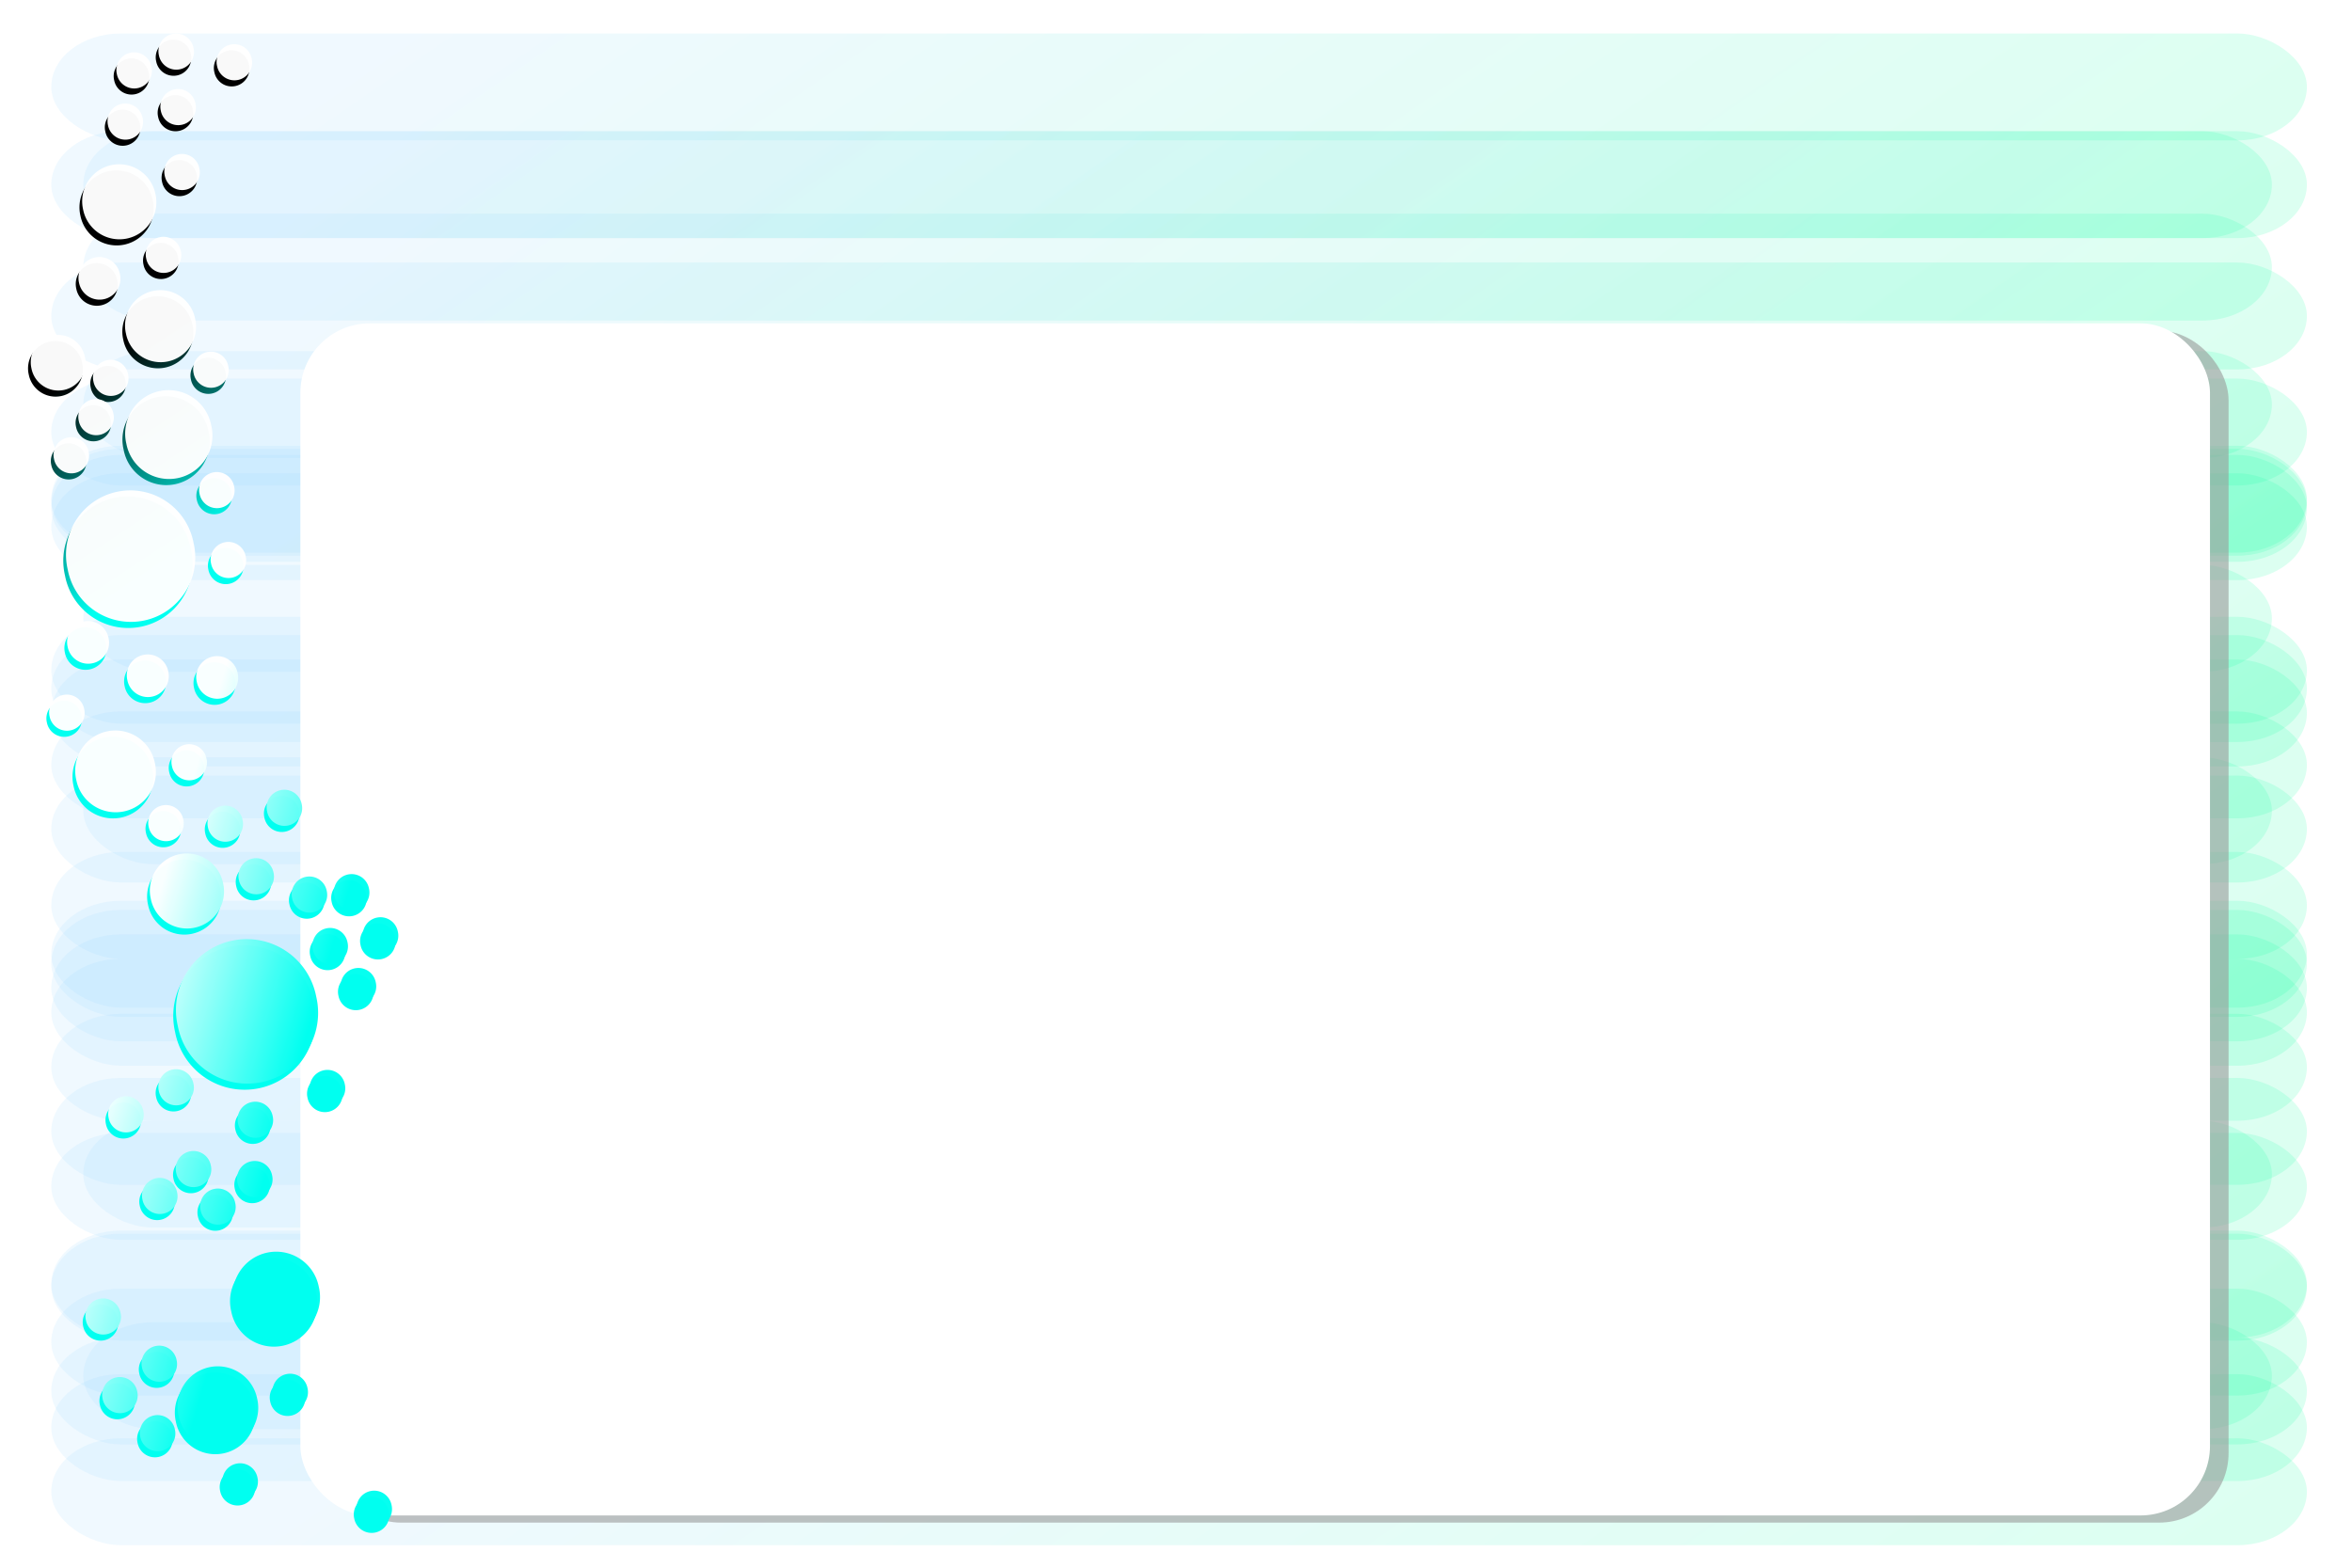 <svg xmlns="http://www.w3.org/2000/svg" xmlns:xlink="http://www.w3.org/1999/xlink" viewBox="0 0 600 400" version="1.0"><defs><linearGradient id="x" y2="324.04" xlink:href="#c" gradientUnits="userSpaceOnUse" x2="172.21" gradientTransform="matrix(.333 0 0 1.434 -333.22 -587.76)" y1="16.623" x1="71.688"/><linearGradient id="b"><stop offset="0" stop-color="#00fff0"/><stop offset="1" stop-color="#fff"/></linearGradient><linearGradient id="c"><stop offset="0" stop-color="#0f9"/><stop offset="1" stop-color="#91d2fb"/></linearGradient><linearGradient id="N" y2="75.252" xlink:href="#a" gradientUnits="userSpaceOnUse" x2="335.06" y1="122.09" x1="353.52"/><linearGradient id="e" y2="324.04" xlink:href="#c" gradientUnits="userSpaceOnUse" x2="172.21" gradientTransform="matrix(.333 0 0 1.478 -279.45 -596.93)" y1="16.623" x1="71.688"/><linearGradient id="O" y2="158.52" xlink:href="#b" gradientUnits="userSpaceOnUse" x2="347.83" y1="179.34" x1="386.49"/><linearGradient id="f" y2="324.04" xlink:href="#c" gradientUnits="userSpaceOnUse" x2="172.21" gradientTransform="matrix(.333 0 0 1.478 -305.95 -596.93)" y1="16.623" x1="71.688"/><linearGradient id="K" y2="324.04" xlink:href="#c" gradientUnits="userSpaceOnUse" x2="172.21" gradientTransform="matrix(.333 0 0 1.478 -414.26 -596.93)" y1="16.623" x1="71.688"/><linearGradient id="J" y2="324.04" xlink:href="#c" gradientUnits="userSpaceOnUse" x2="172.21" gradientTransform="matrix(.333 0 0 1.478 -388.54 -596.93)" y1="16.623" x1="71.688"/><linearGradient id="I" y2="324.04" xlink:href="#c" gradientUnits="userSpaceOnUse" x2="172.21" gradientTransform="matrix(.333 0 0 1.478 -291.92 -596.93)" y1="16.623" x1="71.688"/><linearGradient id="H" y2="324.04" xlink:href="#c" gradientUnits="userSpaceOnUse" x2="172.21" gradientTransform="matrix(.333 0 0 1.478 -277.11 -596.93)" y1="16.623" x1="71.688"/><linearGradient id="G" y2="324.04" xlink:href="#c" gradientUnits="userSpaceOnUse" x2="172.21" gradientTransform="matrix(.333 0 0 1.478 -264.65 -596.93)" y1="16.623" x1="71.688"/><linearGradient id="F" y2="324.04" xlink:href="#c" gradientUnits="userSpaceOnUse" x2="172.21" gradientTransform="matrix(.333 0 0 1.434 -101.79 -587.76)" y1="16.623" x1="71.688"/><linearGradient id="E" y2="324.04" xlink:href="#c" gradientUnits="userSpaceOnUse" x2="172.21" gradientTransform="matrix(.333 0 0 1.434 -191.4 -587.76)" y1="16.623" x1="71.688"/><linearGradient id="D" y2="324.04" xlink:href="#c" gradientUnits="userSpaceOnUse" x2="172.21" gradientTransform="matrix(.333 0 0 1.478 -204.65 -596.93)" y1="16.623" x1="71.688"/><linearGradient id="C" y2="324.04" xlink:href="#c" gradientUnits="userSpaceOnUse" x2="172.21" gradientTransform="matrix(.333 0 0 1.478 -161.79 -596.93)" y1="16.623" x1="71.688"/><linearGradient id="B" y2="324.04" xlink:href="#c" gradientUnits="userSpaceOnUse" x2="172.21" gradientTransform="matrix(.333 0 0 1.434 -240.49 -587.76)" y1="16.623" x1="71.688"/><linearGradient id="A" y2="324.04" xlink:href="#c" gradientUnits="userSpaceOnUse" x2="172.21" gradientTransform="matrix(.333 0 0 1.478 -168.02 -596.93)" y1="16.623" x1="71.688"/><linearGradient id="z" y2="324.04" xlink:href="#c" gradientUnits="userSpaceOnUse" x2="172.21" gradientTransform="matrix(.333 0 0 1.478 -285.69 -596.93)" y1="16.623" x1="71.688"/><linearGradient id="y" y2="324.04" xlink:href="#c" gradientUnits="userSpaceOnUse" x2="172.21" gradientTransform="matrix(.333 0 0 1.434 -384.65 -587.76)" y1="16.623" x1="71.688"/><linearGradient id="a"><stop offset="0" stop-color="#00fff0"/><stop offset="1"/></linearGradient><linearGradient id="w" y2="324.04" xlink:href="#c" gradientUnits="userSpaceOnUse" x2="172.21" gradientTransform="matrix(.333 0 0 1.478 -215.56 -596.93)" y1="16.623" x1="71.688"/><linearGradient id="v" y2="324.04" xlink:href="#c" gradientUnits="userSpaceOnUse" x2="172.21" gradientTransform="matrix(.333 0 0 1.478 -163.35 -596.93)" y1="16.623" x1="71.688"/><linearGradient id="u" y2="324.04" xlink:href="#c" gradientUnits="userSpaceOnUse" x2="172.21" gradientTransform="matrix(.333 0 0 1.434 -80.751 -587.76)" y1="16.623" x1="71.688"/><linearGradient id="t" y2="324.04" xlink:href="#c" gradientUnits="userSpaceOnUse" x2="172.21" gradientTransform="matrix(.333 0 0 1.434 -136.85 -587.76)" y1="16.623" x1="71.688"/><linearGradient id="s" y2="324.04" xlink:href="#c" gradientUnits="userSpaceOnUse" x2="172.21" gradientTransform="matrix(.333 0 0 1.478 -322.31 -596.93)" y1="16.623" x1="71.688"/><linearGradient id="r" y2="324.04" xlink:href="#c" gradientUnits="userSpaceOnUse" x2="172.21" gradientTransform="matrix(.333 0 0 1.478 -362.05 -596.93)" y1="16.623" x1="71.688"/><linearGradient id="q" y2="324.04" xlink:href="#c" gradientUnits="userSpaceOnUse" x2="172.21" gradientTransform="matrix(.333 0 0 1.478 -228.8 -596.93)" y1="16.623" x1="71.688"/><linearGradient id="p" y2="324.04" xlink:href="#c" gradientUnits="userSpaceOnUse" x2="172.21" gradientTransform="matrix(.333 0 0 1.478 -161.01 -596.93)" y1="16.623" x1="71.688"/><linearGradient id="o" y2="324.04" xlink:href="#c" gradientUnits="userSpaceOnUse" x2="172.21" gradientTransform="matrix(.333 0 0 1.478 -114.26 -596.93)" y1="16.623" x1="71.688"/><linearGradient id="n" y2="324.04" xlink:href="#c" gradientUnits="userSpaceOnUse" x2="172.21" gradientTransform="matrix(.333 0 0 1.478 -55.816 -596.93)" y1="16.623" x1="71.688"/><linearGradient id="m" y2="324.04" xlink:href="#c" gradientUnits="userSpaceOnUse" x2="172.21" gradientTransform="matrix(.333 0 0 1.478 -80.751 -596.93)" y1="16.623" x1="71.688"/><linearGradient id="l" y2="324.04" xlink:href="#c" gradientUnits="userSpaceOnUse" x2="172.21" gradientTransform="matrix(.333 0 0 1.478 -143.87 -596.93)" y1="16.623" x1="71.688"/><linearGradient id="k" y2="324.04" xlink:href="#c" gradientUnits="userSpaceOnUse" x2="172.21" gradientTransform="matrix(.333 0 0 1.478 -209.32 -596.93)" y1="16.623" x1="71.688"/><linearGradient id="j" y2="324.04" xlink:href="#c" gradientUnits="userSpaceOnUse" x2="172.21" gradientTransform="matrix(.333 0 0 1.478 -397.89 -596.93)" y1="16.623" x1="71.688"/><linearGradient id="i" y2="324.04" xlink:href="#c" gradientUnits="userSpaceOnUse" x2="172.21" gradientTransform="matrix(.333 0 0 1.478 -376.08 -596.93)" y1="16.623" x1="71.688"/><linearGradient id="h" y2="324.04" xlink:href="#c" gradientUnits="userSpaceOnUse" x2="172.21" gradientTransform="matrix(.333 0 0 1.478 -361.27 -596.93)" y1="16.623" x1="71.688"/><linearGradient id="g" y2="324.04" xlink:href="#c" gradientUnits="userSpaceOnUse" x2="172.21" gradientTransform="matrix(.333 0 0 1.478 -336.34 -596.93)" y1="16.623" x1="71.688"/><linearGradient id="d" y2="324.04" xlink:href="#c" gradientUnits="userSpaceOnUse" x2="172.21" gradientTransform="matrix(.333 0 0 1.478 -245.17 -596.93)" y1="16.623" x1="71.688"/><filter id="M"><feGaussianBlur stdDeviation="1.198"/></filter><filter id="L"><feGaussianBlur stdDeviation="3.808"/></filter></defs><rect transform="matrix(0 -1 -1 0 0 0)" rx="17.717" ry="17.717" height="575.41" width="27.273" y="-588.49" x="-225.17" opacity=".138" fill="url(#d)"/><rect transform="matrix(0 -1 -1 0 0 0)" rx="17.717" ry="17.717" height="575.41" width="27.273" y="-588.49" x="-259.45" opacity=".138" fill="url(#e)"/><rect transform="matrix(0 -1 -1 0 0 0)" rx="17.717" ry="17.717" height="575.41" width="27.273" y="-588.49" x="-285.95" opacity=".138" fill="url(#f)"/><rect transform="matrix(0 -1 -1 0 0 0)" rx="17.717" ry="17.717" height="575.41" width="27.273" y="-588.49" x="-316.34" opacity=".138" fill="url(#g)"/><rect transform="matrix(0 -1 -1 0 0 0)" rx="17.717" ry="17.717" height="575.41" width="27.273" y="-588.49" x="-341.27" opacity=".138" fill="url(#h)"/><rect transform="matrix(0 -1 -1 0 0 0)" rx="17.717" ry="17.717" height="575.41" width="27.273" y="-588.49" x="-356.08" opacity=".138" fill="url(#i)"/><rect transform="matrix(0 -1 -1 0 0 0)" rx="17.717" ry="17.717" height="575.41" width="27.273" y="-588.49" x="-377.89" opacity=".138" fill="url(#j)"/><rect transform="matrix(0 -1 -1 0 0 0)" rx="17.717" ry="17.717" height="575.41" width="27.273" y="-588.49" x="-189.32" opacity=".138" fill="url(#k)"/><rect transform="matrix(0 -1 -1 0 0 0)" rx="17.717" ry="17.717" height="575.41" width="27.273" y="-588.49" x="-123.87" opacity=".138" fill="url(#l)"/><rect transform="matrix(0 -1 -1 0 0 0)" rx="17.717" ry="17.717" height="575.41" width="27.273" y="-588.49" x="-60.751" opacity=".138" fill="url(#m)"/><rect transform="matrix(0 -1 -1 0 0 0)" rx="17.717" ry="17.717" height="575.41" width="27.273" y="-588.49" x="-35.816" opacity=".138" fill="url(#n)"/><rect transform="matrix(0 -1 -1 0 0 0)" rx="17.717" ry="17.717" height="575.41" width="27.273" y="-588.49" x="-94.257" opacity=".138" fill="url(#o)"/><rect transform="matrix(0 -1 -1 0 0 0)" rx="17.717" ry="17.717" height="575.41" width="27.273" y="-588.49" x="-141.01" opacity=".138" fill="url(#p)"/><rect transform="matrix(0 -1 -1 0 0 0)" rx="17.717" ry="17.717" height="575.41" width="27.273" y="-588.49" x="-208.8" opacity=".138" fill="url(#q)"/><rect transform="matrix(0 -1 -1 0 0 0)" rx="17.717" ry="17.717" height="575.41" width="27.273" y="-588.49" x="-342.05" opacity=".138" fill="url(#r)"/><rect transform="matrix(0 -1 -1 0 0 0)" rx="17.717" ry="17.717" height="575.41" width="27.273" y="-588.49" x="-302.31" opacity=".138" fill="url(#s)"/><rect transform="matrix(0 -1 -1 0 0 0)" rx="17.717" ry="17.717" height="558.31" width="27.273" y="-579.56" x="-116.85" opacity=".138" fill="url(#t)"/><rect transform="matrix(0 -1 -1 0 0 0)" rx="17.717" ry="17.717" height="558.31" width="27.273" y="-579.56" x="-60.751" opacity=".138" fill="url(#u)"/><rect transform="matrix(0 -1 -1 0 0 0)" rx="17.717" ry="17.717" height="575.41" width="27.273" y="-588.49" x="-143.35" opacity=".138" fill="url(#v)"/><rect transform="matrix(0 -1 -1 0 0 0)" rx="17.717" ry="17.717" height="575.41" width="27.273" y="-588.49" x="-195.56" opacity=".138" fill="url(#w)"/><rect transform="matrix(0 -1 -1 0 0 0)" rx="17.717" ry="17.717" height="558.31" width="27.273" y="-579.56" x="-313.22" opacity=".138" fill="url(#x)"/><rect transform="matrix(0 -1 -1 0 0 0)" rx="17.717" ry="17.717" height="558.31" width="27.273" y="-579.56" x="-364.65" opacity=".138" fill="url(#y)"/><rect transform="matrix(0 -1 -1 0 0 0)" rx="17.717" ry="17.717" height="575.41" width="27.273" y="-588.49" x="-265.69" opacity=".138" fill="url(#z)"/><rect transform="matrix(0 -1 -1 0 0 0)" rx="17.717" ry="17.717" height="575.41" width="27.273" y="-588.49" x="-148.02" opacity=".138" fill="url(#A)"/><rect transform="matrix(0 -1 -1 0 0 0)" rx="17.717" ry="17.717" height="558.31" width="27.273" y="-579.56" x="-220.49" opacity=".138" fill="url(#B)"/><rect transform="matrix(0 -1 -1 0 0 0)" rx="17.717" ry="17.717" height="575.41" width="27.273" y="-588.49" x="-141.79" opacity=".138" fill="url(#C)"/><rect transform="matrix(0 -1 -1 0 0 0)" rx="17.717" ry="17.717" height="575.41" width="27.273" y="-588.49" x="-184.65" opacity=".138" fill="url(#D)"/><rect transform="matrix(0 -1 -1 0 0 0)" rx="17.717" ry="17.717" height="558.31" width="27.273" y="-579.56" x="-171.4" opacity=".138" fill="url(#E)"/><rect transform="matrix(0 -1 -1 0 0 0)" rx="17.717" ry="17.717" height="558.31" width="27.273" y="-579.56" x="-81.79" opacity=".138" fill="url(#F)"/><rect transform="matrix(0 -1 -1 0 0 0)" rx="17.717" ry="17.717" height="575.41" width="27.273" y="-588.49" x="-244.65" opacity=".138" fill="url(#G)"/><rect transform="matrix(0 -1 -1 0 0 0)" rx="17.717" ry="17.717" height="575.41" width="27.273" y="-588.49" x="-257.11" opacity=".138" fill="url(#H)"/><rect transform="matrix(0 -1 -1 0 0 0)" rx="17.717" ry="17.717" height="575.41" width="27.273" y="-588.49" x="-257.11" opacity=".138" fill="url(#H)"/><rect transform="matrix(0 -1 -1 0 0 0)" rx="17.717" ry="17.717" height="575.41" width="27.273" y="-588.49" x="-271.92" opacity=".138" fill="url(#I)"/><rect transform="matrix(0 -1 -1 0 0 0)" rx="17.717" ry="17.717" height="575.41" width="27.273" y="-588.49" x="-368.54" opacity=".138" fill="url(#J)"/><rect ry="17.717" rx="17.717" transform="matrix(0 -1 -1 0 0 0)" height="575.41" width="27.273" y="-588.49" x="-394.26" opacity=".138" fill="url(#K)"/><rect rx="15.942" transform="matrix(1.111 0 0 1.085 -55.023 -19.636)" ry="16.326" width="435.69" y="95.859" x="125.55" height="280.3" filter="url(#L)" fill-rule="evenodd" fill="#999" fill-opacity=".6"/><rect rx="17.717" ry="17.717" height="304.17" width="487.15" y="82.5" x="76.622" fill-rule="evenodd" fill="#fff"/><g transform="matrix(1.03 -.219 .219 1.03 -337.28 88.437)" filter="url(#M)" fill="url(#N)"><path d="M356.864 39.61a8.96 8.96 0 11-17.918 0 8.96 8.96 0 1117.918 0zM344.414 56.755a5.065 5.065 0 11-10.128 0 5.065 5.065 0 1110.128 0zM359.988 71.17a8.571 8.571 0 11-17.139 0 8.571 8.571 0 1117.139 0zM358.427 97.275a10.52 10.52 0 11-21.034 0 10.52 10.52 0 1121.034 0zM360.779 112.859a4.286 4.286 0 11-8.57 0 4.286 4.286 0 118.57 0zM359.999 130.001a4.286 4.286 0 11-8.57 0 4.286 4.286 0 118.57 0zM368.569 35.716a4.286 4.286 0 11-8.57 0 4.286 4.286 0 118.57 0zM370.909 20.131a4.286 4.286 0 11-8.57 0 4.286 4.286 0 118.57 0zM386.489 12.339a4.286 4.286 0 11-8.57 0 4.286 4.286 0 118.57 0zM373.249 6.885a4.286 4.286 0 11-8.57 0 4.286 4.286 0 118.57 0zM362.339 9.222a4.286 4.286 0 11-8.57 0 4.286 4.286 0 118.57 0zM331.943 74.677a6.623 6.623 0 11-13.244 0 6.623 6.623 0 1113.244 0zM341.299 80.911a4.286 4.286 0 11-8.57 0 4.286 4.286 0 118.57 0zM365.449 84.027a4.286 4.286 0 11-8.57 0 4.286 4.286 0 118.57 0zM340.519 175.971a4.286 4.286 0 11-8.57 0 4.286 4.286 0 118.57 0zM314.029 158.051a4.286 4.286 0 11-8.57 0 4.286 4.286 0 118.57 0zM307.789 256.231a4.286 4.286 0 11-8.57 0 4.286 4.286 0 118.57 0zM311.689 277.271a4.286 4.286 0 11-8.57 0 4.286 4.286 0 118.57 0zM321.039 272.601a4.286 4.286 0 11-8.57 0 4.286 4.286 0 118.57 0zM321.039 252.341a4.286 4.286 0 11-8.57 0 4.286 4.286 0 118.57 0zM338.179 264.031a4.286 4.286 0 11-8.57 0 4.286 4.286 0 118.57 0zM356.879 260.131a4.286 4.286 0 11-8.57 0 4.286 4.286 0 118.57 0zM369.349 237.531a4.286 4.286 0 11-8.57 0 4.286 4.286 0 118.57 0zM362.339 213.381a4.286 4.286 0 11-8.57 0 4.286 4.286 0 118.57 0zM360.779 191.561a4.286 4.286 0 11-8.57 0 4.286 4.286 0 118.57 0zM345.969 192.341a4.286 4.286 0 11-8.57 0 4.286 4.286 0 118.57 0zM331.949 189.221a4.286 4.286 0 11-8.57 0 4.286 4.286 0 118.57 0zM350.649 206.361a4.286 4.286 0 11-8.57 0 4.286 4.286 0 118.57 0zM335.059 278.051a4.286 4.286 0 11-8.57 0 4.286 4.286 0 118.57 0zM324.929 282.731a4.286 4.286 0 11-8.57 0 4.286 4.286 0 118.57 0zM332.729 330.261a4.286 4.286 0 11-8.57 0 4.286 4.286 0 118.57 0zM316.359 348.961a4.286 4.286 0 11-8.57 0 4.286 4.286 0 118.57 0zM303.119 317.011a4.286 4.286 0 11-8.57 0 4.286 4.286 0 118.57 0zM292.206 302.991a4.286 4.286 0 11-8.57 0 4.286 4.286 0 118.57 0zM292.206 322.471a4.286 4.286 0 11-8.57 0 4.286 4.286 0 118.57 0zM299.219 333.381a4.286 4.286 0 11-8.57 0 4.286 4.286 0 118.57 0zM359.999 54.417a4.286 4.286 0 11-8.57 0 4.286 4.286 0 118.57 0zM357.659 20.911a4.286 4.286 0 11-8.57 0 4.286 4.286 0 118.57 0zM346.749 362.211a4.286 4.286 0 11-8.57 0 4.286 4.286 0 118.57 0zM364.669 226.621a4.286 4.286 0 11-8.57 0 4.286 4.286 0 118.57 0zM377.139 226.621a4.286 4.286 0 11-8.57 0 4.286 4.286 0 118.57 0zM372.469 214.941a4.286 4.286 0 11-8.57 0 4.286 4.286 0 118.57 0zM338.163 206.363a8.96 8.96 0 11-17.918 0 8.96 8.96 0 1117.918 0zM328.049 97.274a4.286 4.286 0 11-8.57 0 4.286 4.286 0 118.57 0zM335.839 89.482a4.286 4.286 0 11-8.57 0 4.286 4.286 0 118.57 0zM348.32 124.165a15.585 15.585 0 11-31.162 0 15.585 15.585 0 1131.162 0zM323.375 142.469a5.065 5.065 0 11-10.128 0 5.065 5.065 0 1110.128 0zM335.843 153.379a5.065 5.065 0 11-10.128 0 5.065 5.065 0 1110.128 0zM352.204 157.275a5.065 5.065 0 11-10.128 0 5.065 5.065 0 1110.128 0zM328.058 174.421a9.74 9.74 0 11-19.477 0 9.74 9.74 0 1119.477 0zM354.52 237.924a17.143 17.143 0 11-34.278 0 17.143 17.143 0 1134.278 0zM340.507 306.89a10.52 10.52 0 11-21.034 0 10.52 10.52 0 1121.034 0zM320.268 330.27a9.74 9.74 0 11-19.477 0 9.74 9.74 0 1119.477 0z"/><path d="M319.485 298.71a11.689 11.689 0 11-23.372 0 11.689 11.689 0 1123.372 0zM335.84 354.028a7.792 7.792 0 11-15.581 0 7.792 7.792 0 1115.58 0z"/></g><g transform="matrix(1.03 -.219 .219 1.03 -336.59 86.88)" opacity=".973" fill-rule="evenodd" fill="url(#O)"><path d="M356.864 39.61a8.96 8.96 0 11-17.918 0 8.96 8.96 0 1117.918 0zM344.414 56.755a5.065 5.065 0 11-10.128 0 5.065 5.065 0 1110.128 0zM359.988 71.17a8.571 8.571 0 11-17.139 0 8.571 8.571 0 1117.139 0zM358.427 97.275a10.52 10.52 0 11-21.034 0 10.52 10.52 0 1121.034 0zM360.779 112.859a4.286 4.286 0 11-8.57 0 4.286 4.286 0 118.57 0zM359.999 130.001a4.286 4.286 0 11-8.57 0 4.286 4.286 0 118.57 0zM368.569 35.716a4.286 4.286 0 11-8.57 0 4.286 4.286 0 118.57 0zM370.909 20.131a4.286 4.286 0 11-8.57 0 4.286 4.286 0 118.57 0zM386.489 12.339a4.286 4.286 0 11-8.57 0 4.286 4.286 0 118.57 0zM373.249 6.885a4.286 4.286 0 11-8.57 0 4.286 4.286 0 118.57 0zM362.339 9.222a4.286 4.286 0 11-8.57 0 4.286 4.286 0 118.57 0zM331.943 74.677a6.623 6.623 0 11-13.244 0 6.623 6.623 0 1113.244 0zM341.299 80.911a4.286 4.286 0 11-8.57 0 4.286 4.286 0 118.57 0zM365.449 84.027a4.286 4.286 0 11-8.57 0 4.286 4.286 0 118.57 0zM340.519 175.971a4.286 4.286 0 11-8.57 0 4.286 4.286 0 118.57 0zM314.029 158.051a4.286 4.286 0 11-8.57 0 4.286 4.286 0 118.57 0zM307.789 256.231a4.286 4.286 0 11-8.57 0 4.286 4.286 0 118.57 0zM311.689 277.271a4.286 4.286 0 11-8.57 0 4.286 4.286 0 118.57 0zM321.039 272.601a4.286 4.286 0 11-8.57 0 4.286 4.286 0 118.57 0zM321.039 252.341a4.286 4.286 0 11-8.57 0 4.286 4.286 0 118.57 0zM338.179 264.031a4.286 4.286 0 11-8.57 0 4.286 4.286 0 118.57 0zM356.879 260.131a4.286 4.286 0 11-8.57 0 4.286 4.286 0 118.57 0zM369.349 237.531a4.286 4.286 0 11-8.57 0 4.286 4.286 0 118.57 0zM362.339 213.381a4.286 4.286 0 11-8.57 0 4.286 4.286 0 118.57 0zM360.779 191.561a4.286 4.286 0 11-8.57 0 4.286 4.286 0 118.57 0zM345.969 192.341a4.286 4.286 0 11-8.57 0 4.286 4.286 0 118.57 0zM331.949 189.221a4.286 4.286 0 11-8.57 0 4.286 4.286 0 118.57 0zM350.649 206.361a4.286 4.286 0 11-8.57 0 4.286 4.286 0 118.57 0zM335.059 278.051a4.286 4.286 0 11-8.57 0 4.286 4.286 0 118.57 0zM324.929 282.731a4.286 4.286 0 11-8.57 0 4.286 4.286 0 118.57 0zM332.729 330.261a4.286 4.286 0 11-8.57 0 4.286 4.286 0 118.57 0zM316.359 348.961a4.286 4.286 0 11-8.57 0 4.286 4.286 0 118.57 0zM303.119 317.011a4.286 4.286 0 11-8.57 0 4.286 4.286 0 118.57 0zM292.206 302.991a4.286 4.286 0 11-8.57 0 4.286 4.286 0 118.57 0zM292.206 322.471a4.286 4.286 0 11-8.57 0 4.286 4.286 0 118.57 0zM299.219 333.381a4.286 4.286 0 11-8.57 0 4.286 4.286 0 118.57 0zM359.999 54.417a4.286 4.286 0 11-8.57 0 4.286 4.286 0 118.57 0zM357.659 20.911a4.286 4.286 0 11-8.57 0 4.286 4.286 0 118.57 0zM346.749 362.211a4.286 4.286 0 11-8.57 0 4.286 4.286 0 118.57 0zM364.669 226.621a4.286 4.286 0 11-8.57 0 4.286 4.286 0 118.57 0zM377.139 226.621a4.286 4.286 0 11-8.57 0 4.286 4.286 0 118.57 0zM372.469 214.941a4.286 4.286 0 11-8.57 0 4.286 4.286 0 118.57 0zM338.163 206.363a8.96 8.96 0 11-17.918 0 8.96 8.96 0 1117.918 0zM328.049 97.274a4.286 4.286 0 11-8.57 0 4.286 4.286 0 118.57 0zM335.839 89.482a4.286 4.286 0 11-8.57 0 4.286 4.286 0 118.57 0zM348.32 124.165a15.585 15.585 0 11-31.162 0 15.585 15.585 0 1131.162 0zM323.375 142.469a5.065 5.065 0 11-10.128 0 5.065 5.065 0 1110.128 0zM335.843 153.379a5.065 5.065 0 11-10.128 0 5.065 5.065 0 1110.128 0zM352.204 157.275a5.065 5.065 0 11-10.128 0 5.065 5.065 0 1110.128 0zM328.058 174.421a9.74 9.74 0 11-19.477 0 9.74 9.74 0 1119.477 0zM354.52 237.924a17.143 17.143 0 11-34.278 0 17.143 17.143 0 1134.278 0zM340.507 306.89a10.52 10.52 0 11-21.034 0 10.52 10.52 0 1121.034 0zM320.268 330.27a9.74 9.74 0 11-19.477 0 9.74 9.74 0 1119.477 0z"/><path d="M319.485 298.71a11.689 11.689 0 11-23.372 0 11.689 11.689 0 1123.372 0zM335.84 354.028a7.792 7.792 0 11-15.581 0 7.792 7.792 0 1115.58 0z"/></g></svg>